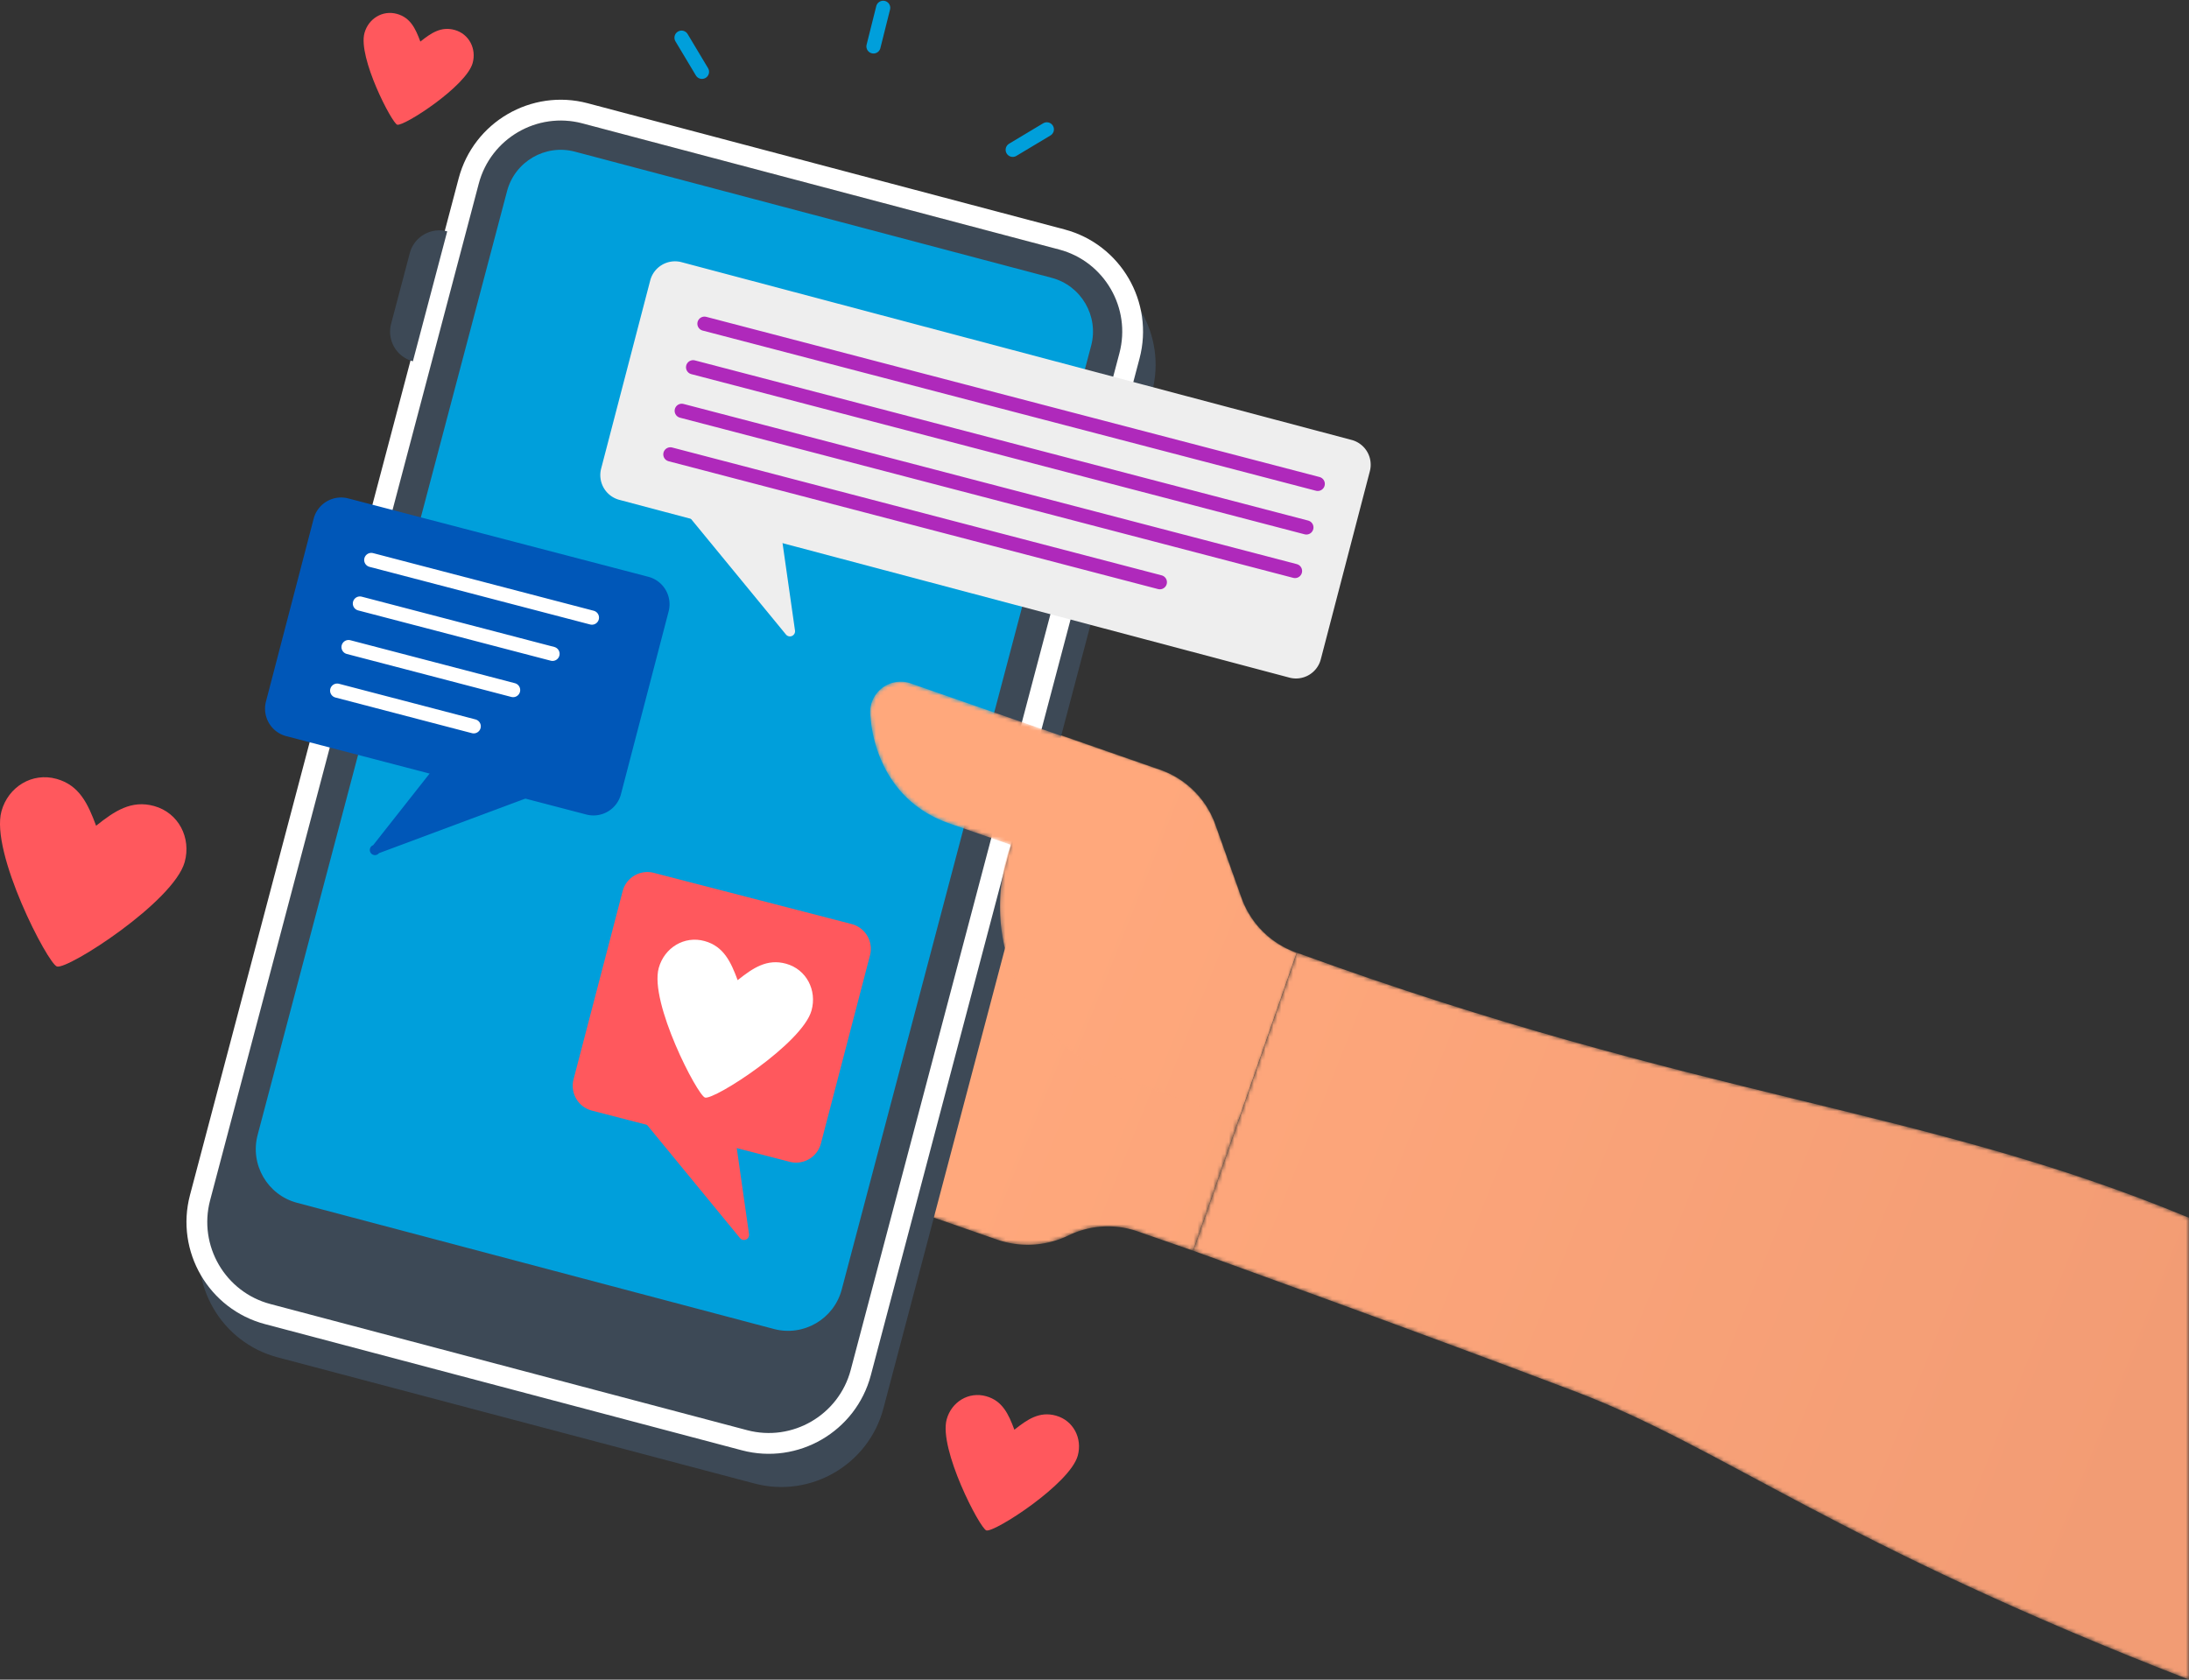 <svg width="559" height="429" viewBox="0 0 559 429" xmlns="http://www.w3.org/2000/svg" xmlns:xlink="http://www.w3.org/1999/xlink"><rect x="0" y="0" width="559" height="429" fill="#333333" stroke="none"/><title>Group 65</title><defs><path d="M.888 10.683c-2.886 8.299 1.494 17.369 9.788 20.255l17.455 6.08C19.84 34.13 10.78 38.513 7.896 46.813c-2.886 8.298 1.497 17.364 9.787 20.252l33.932 11.818.103.932c-6.62-.049-12.829 4.072-15.124 10.68-2.885 8.296 1.497 17.364 9.789 20.252 1.868.65 3.772.928 5.638.879l9.032 30.01 68.178 23.739a24 24 0 0 0 18.347-1.062 23.013 23.013 0 0 1 17.594-1.02l14.211 4.95 26.469-76.13a23.02 23.02 0 0 1-14.117-14.01l-6.68-18.721a23.035 23.035 0 0 0-14.116-14.012L120.99 27.975a5.3 5.3 0 0 0-5.106.914 5.302 5.302 0 0 0-1.92 4.328L21.122.887A15.866 15.866 0 0 0 15.898 0C9.32 0 3.17 4.117.888 10.683" id="a"/><linearGradient x1="68.92%" y1="57.847%" x2="208.323%" y2="103.63%" id="b"><stop stop-color="#FFA87C" offset="0%"/><stop stop-color="#F29C74" offset="100%"/></linearGradient><path d="M0 76.13s56.923 20.485 97.663 35.99c37.752 14.366 66.731 38.67 156.632 73.55V67.692C186.147 39.407 129.732 37.613 26.47 0L0 76.13z" id="d"/><linearGradient x1="-14.436%" y1="26.152%" x2="98.412%" y2="59.261%" id="e"><stop stop-color="#FFA87C" offset="0%"/><stop stop-color="#F29C74" offset="100%"/></linearGradient><path d="M2.852 1.778A7.825 7.825 0 0 0 .076 8.906c.14.991.881 20.592 20.186 27.312l15.643 5.448-.138.4c-8.464 24.345 4.393 50.942 28.715 59.41l29.626 10.318 14.766-42.473a23.031 23.031 0 0 1-14.117-14.01l-6.68-18.723a23.045 23.045 0 0 0-14.114-14.013L10.375.434A7.772 7.772 0 0 0 7.815 0a7.822 7.822 0 0 0-4.963 1.778" id="g"/><linearGradient x1="50.364%" y1="50.332%" x2="300.352%" y2="153.478%" id="h"><stop stop-color="#FFA87C" offset="0%"/><stop stop-color="#F29C74" offset="100%"/></linearGradient></defs><g fill="none" fill-rule="evenodd"><g transform="translate(125.322 151.218)"><mask id="c" fill="#fff"><use xlink:href="#a"/></mask><path d="M.888 10.683c-2.886 8.299 1.494 17.369 9.788 20.255l17.455 6.08C19.84 34.13 10.78 38.513 7.896 46.813c-2.886 8.298 1.497 17.364 9.787 20.252l33.932 11.818.103.932c-6.62-.049-12.829 4.072-15.124 10.68-2.885 8.296 1.497 17.364 9.789 20.252 1.868.65 3.772.928 5.638.879l9.032 30.01 68.178 23.739a24 24 0 0 0 18.347-1.062 23.013 23.013 0 0 1 17.594-1.02l14.211 4.95 26.469-76.13a23.02 23.02 0 0 1-14.117-14.01l-6.68-18.721a23.035 23.035 0 0 0-14.116-14.012L120.99 27.975a5.3 5.3 0 0 0-5.106.914 5.302 5.302 0 0 0-1.92 4.328L21.122.887A15.866 15.866 0 0 0 15.898 0C9.32 0 3.17 4.117.888 10.683" fill="url(#b)" mask="url(#c)"/></g><path d="M225.529 2l-2.468 9.852m35.558 26.409l8.706-5.219M179.258 18.34l-5.215-8.714" stroke="#009FDB" stroke-linecap="round" stroke-width="3.625"/><g transform="translate(304.705 243.33)"><mask id="f" fill="#fff"><use xlink:href="#d"/></mask><path d="M0 76.13s56.923 20.485 97.663 35.99c37.752 14.366 66.731 38.67 156.632 73.55V67.692C186.147 39.407 129.732 37.613 26.47 0L0 76.13z" fill="url(#e)" mask="url(#f)"/></g><path d="M275.048 67.071L153.28 34.848c-14.364-3.802-29.142 4.801-32.941 19.177L51.726 313.708c-3.8 14.376 4.797 29.166 19.163 32.968l121.765 32.223c14.365 3.802 29.143-4.801 32.942-19.179l68.614-259.68c3.8-14.378-4.799-29.166-19.163-32.968" fill="#3D4956"/><path d="M270.478 63.734L148.714 31.51c-11.534-3.051-23.4 3.855-26.449 15.398L53.651 306.589c-3.05 11.543 3.853 23.417 15.386 26.47L190.8 365.281c11.534 3.053 23.4-3.854 26.449-15.398l68.614-259.68c3.05-11.544-3.853-23.418-15.386-26.47" fill="#3D4956"/><path d="M268.57 70.958L146.804 38.735c-7.553-2-15.323 2.524-17.32 10.082L65.788 289.878c-1.997 7.56 2.522 15.337 10.077 17.335l121.764 32.224c7.554 1.999 15.325-2.526 17.322-10.084l63.693-241.061c1.998-7.559-2.522-15.335-10.076-17.334" fill="#009FDB"/><path d="M217.25 349.884c-3.05 11.544-14.915 18.451-26.449 15.398L69.036 333.058c-11.532-3.052-18.436-14.926-15.385-26.47l68.614-259.68c3.05-11.544 14.914-18.45 26.449-15.398l121.764 32.224c11.533 3.053 18.437 14.926 15.386 26.47l-68.615 259.68zm54.586-291.29L150.072 26.37c-14.367-3.802-29.145 4.802-32.943 19.179L48.516 305.23c-3.8 14.376 4.797 29.166 19.162 32.966l121.765 32.225c14.366 3.802 29.144-4.8 32.942-19.179L291 91.563c3.798-14.378-4.797-29.167-19.164-32.968z" fill="#FFF"/><path d="M104.645 64.66l-4.768 18.049a7.827 7.827 0 0 0 5.56 9.567l8.768-33.182a7.82 7.82 0 0 0-9.56 5.566" fill="#3D4956"/><g transform="translate(222.2 174.11)"><mask id="i" fill="#fff"><use xlink:href="#g"/></mask><path d="M2.852 1.778A7.825 7.825 0 0 0 .076 8.906c.14.991.881 20.592 20.186 27.312l15.643 5.448-.138.4c-8.464 24.345 4.393 50.942 28.715 59.41l29.626 10.318 14.766-42.473a23.031 23.031 0 0 1-14.117-14.01l-6.68-18.723a23.045 23.045 0 0 0-14.114-14.013L10.375.434A7.772 7.772 0 0 0 7.815 0a7.822 7.822 0 0 0-4.963 1.778" fill="url(#h)" mask="url(#i)"/></g><path d="M209.636 292.052a6.542 6.542 0 0 1-7.98 4.68l-50.514-13.075a6.546 6.546 0 0 1-4.676-7.986l12.533-48.052a6.538 6.538 0 0 1 7.979-4.68l50.514 13.073a6.548 6.548 0 0 1 4.677 7.988l-12.533 48.052z" fill="#FF585D"/><path d="M187.951 291.87l3.325 23.33a1.308 1.308 0 0 1-2.306 1.016l-27.744-33.784 26.725 9.438z" fill="#FF585D"/><path d="M207.238 258.083c1.432-5.158-1.288-10.489-6.496-11.938-4.867-1.355-8.463 1.087-12.37 4.198-1.743-4.682-3.563-8.63-8.43-9.985-5.208-1.45-10.29 1.714-11.721 6.87-2.445 8.805 9.914 32.574 11.818 33.103 2.396.666 24.859-13.82 27.2-22.248" fill="#FFF"/><path d="M120.7 16.099c1.013-3.651-.913-7.427-4.599-8.451-3.446-.959-5.991.769-8.757 2.972-1.233-3.316-2.523-6.111-5.968-7.07-3.688-1.024-7.284 1.214-8.298 4.865-1.732 6.233 7.02 23.06 8.366 23.435 1.695.471 17.598-9.785 19.256-15.751M47.161 220.182c1.718-6.183-1.545-12.576-7.789-14.312-5.835-1.623-10.147 1.302-14.83 5.033-2.088-5.615-4.273-10.348-10.11-11.971-6.242-1.738-12.332 2.054-14.05 8.236-2.932 10.558 11.887 39.053 14.17 39.69 2.87.797 29.803-16.571 32.61-26.676m228.06 151.625c1.229-4.425-1.106-8.998-5.572-10.24-4.174-1.16-7.26.932-10.61 3.6-1.492-4.016-3.055-7.402-7.23-8.562-4.466-1.243-8.824 1.468-10.052 5.892-2.097 7.552 8.502 27.936 10.136 28.391 2.053.572 21.32-11.855 23.328-19.081" fill="#FF585D"/><path d="M337.286 168.398a6.542 6.542 0 0 1-7.98 4.68l-171.12-45.404a6.545 6.545 0 0 1-4.675-7.986l12.533-48.052a6.54 6.54 0 0 1 7.979-4.68l171.119 45.404a6.545 6.545 0 0 1 4.676 7.986l-12.532 48.052z" fill="#EEE"/><path d="M199.693 137.72l3.325 23.33a1.31 1.31 0 0 1-2.306 1.016l-27.744-33.783 26.725 9.437z" fill="#EEE"/><path d="M149.727 208.037L73.102 188.02a7.253 7.253 0 0 1-5.182-8.85l12.175-46.682a7.248 7.248 0 0 1 8.843-5.187l76.625 20.017a7.252 7.252 0 0 1 5.182 8.848L158.57 202.85a7.247 7.247 0 0 1-8.843 5.186" fill="#0057B8"/><path d="M109.868 197.366l-14.58 18.505a1.308 1.308 0 1 0 1.484 2.037l40.943-15.274-27.847-5.268z" fill="#0057B8"/><path stroke="#FFF" stroke-width="3.625" stroke-linecap="round" d="M94.81 143.024l56.347 14.72m-59.248-3.596l49.185 12.847m-52.086-1.723l42.023 10.978m-44.925.146l34.862 9.107"/><path stroke="#AF29BB" stroke-width="3.625" stroke-linecap="round" d="M179.896 82.678l156.612 40.91M176.994 93.802l156.613 40.91m-159.514-29.786l156.611 40.91M171.192 116.05l124.994 32.651"/></g></svg>
